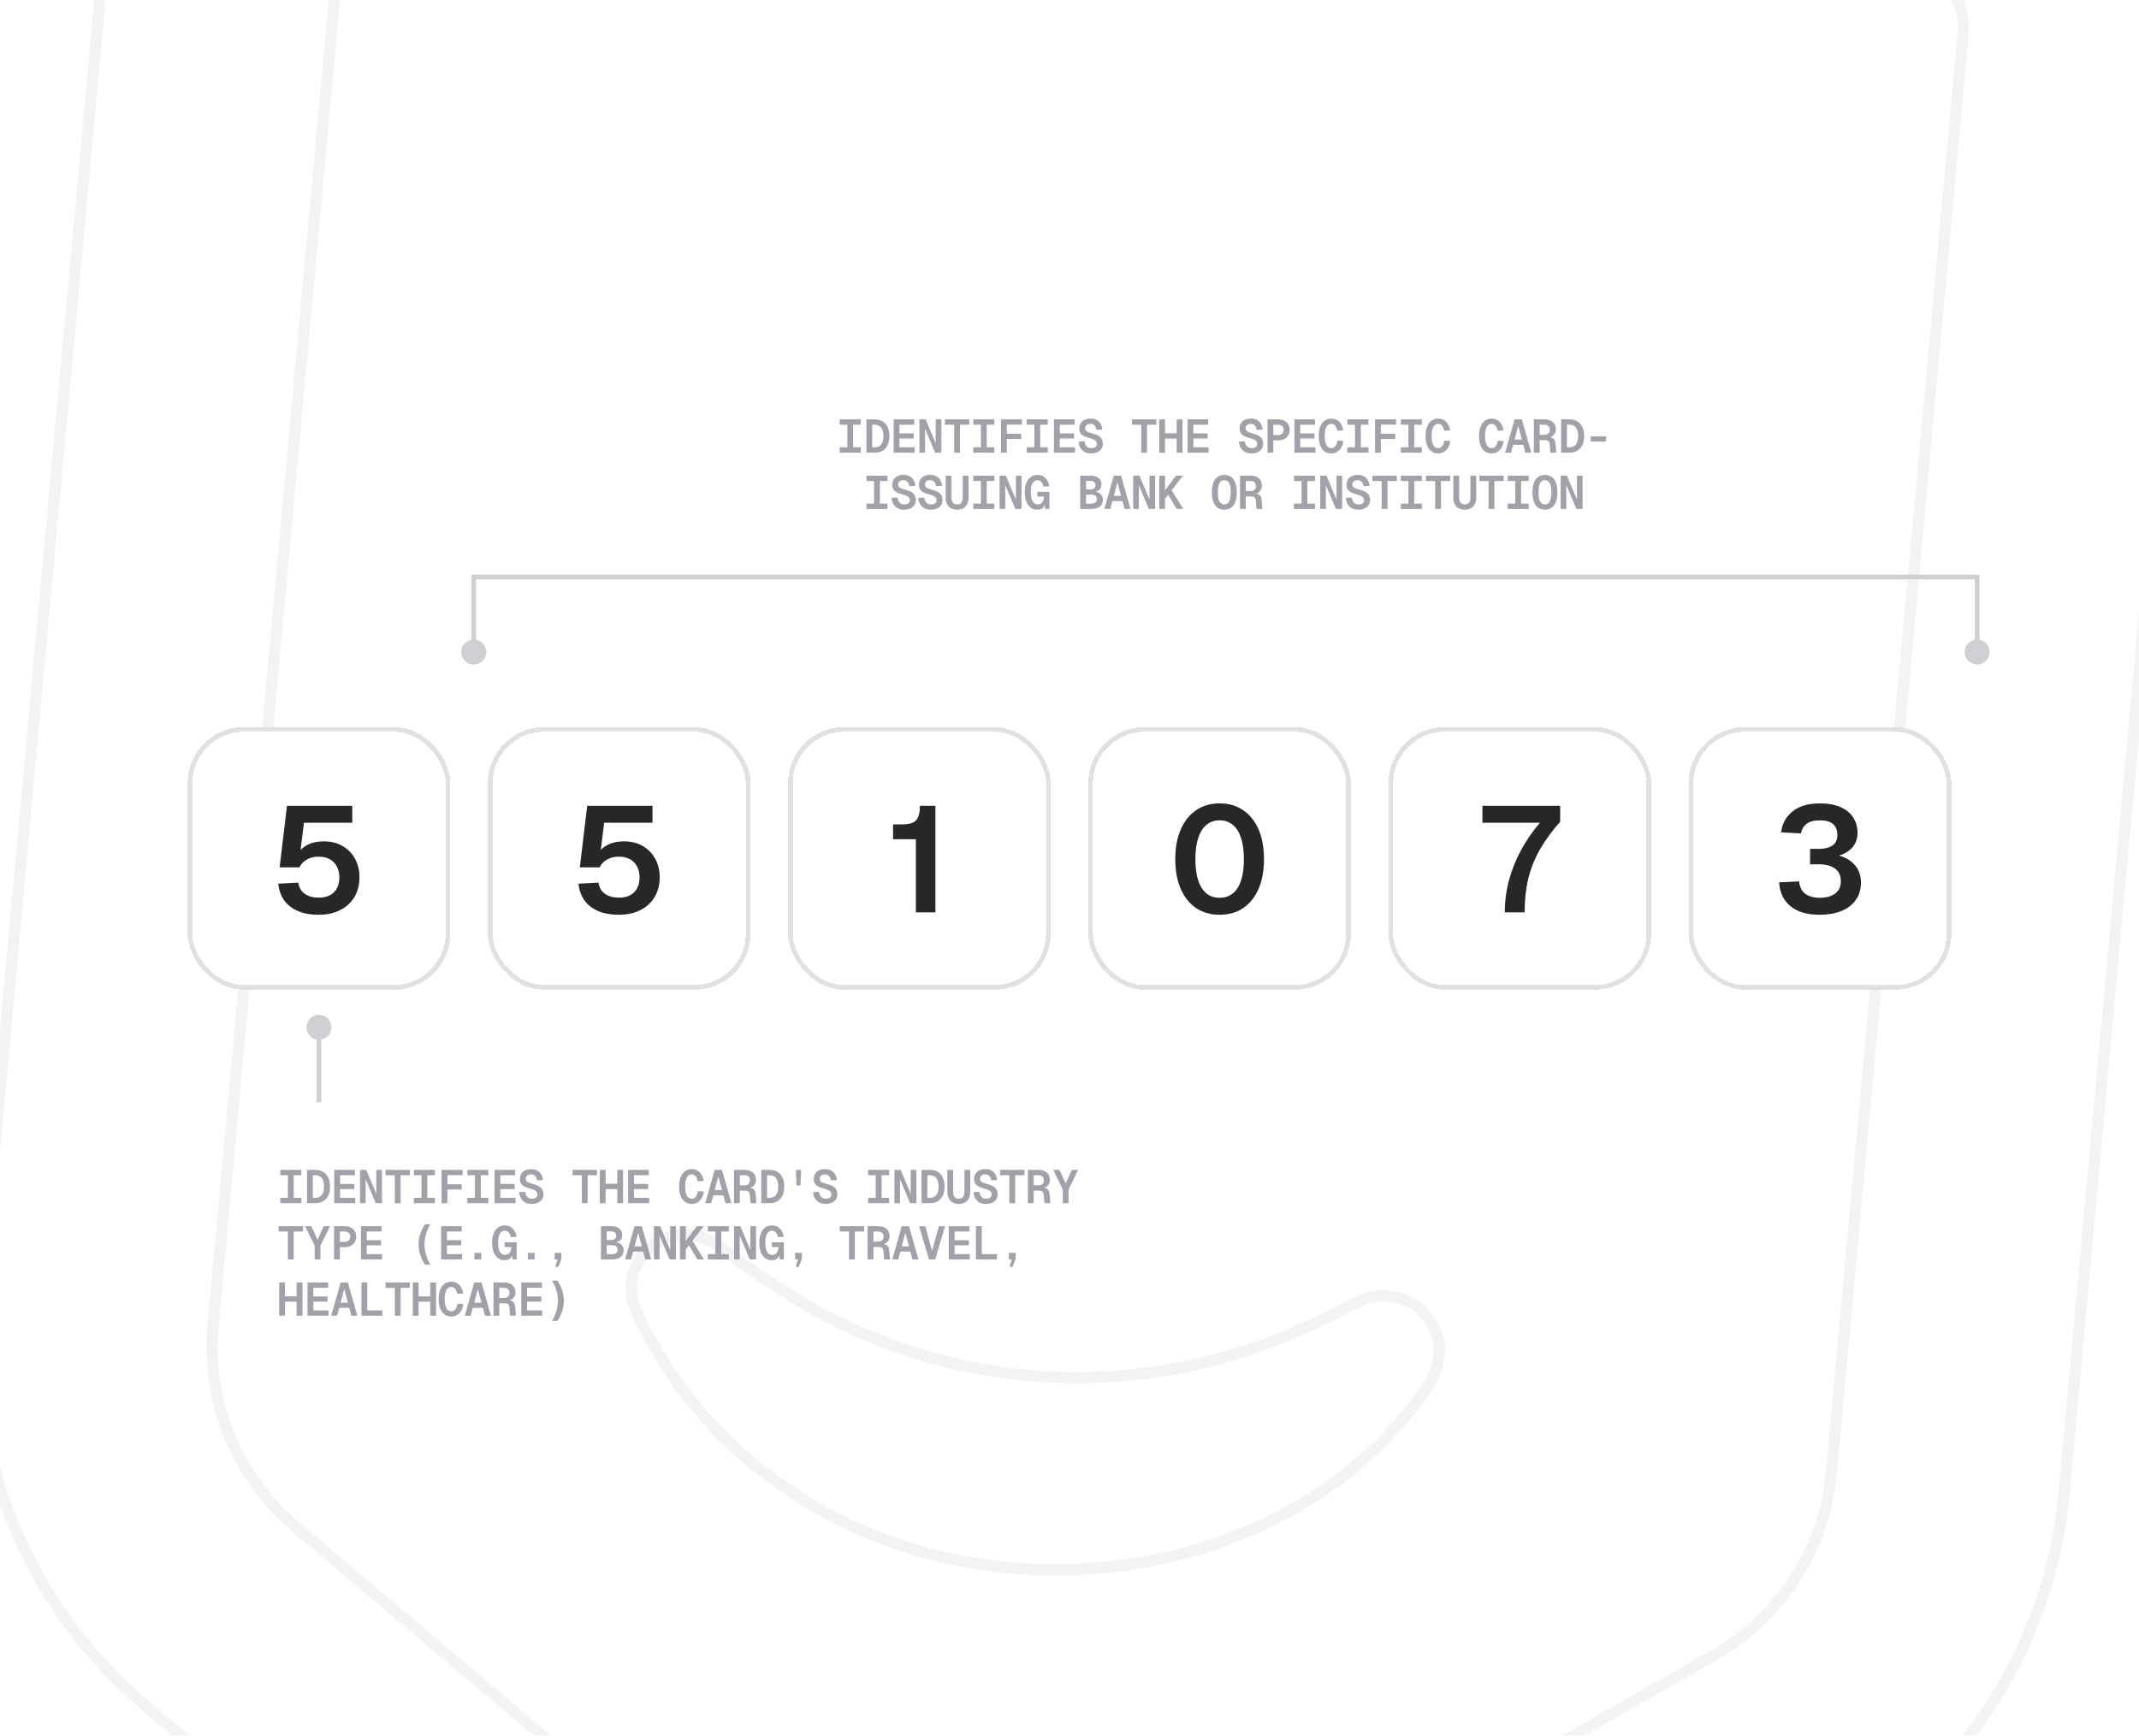 <svg width="912" height="740" viewBox="0 0 912 740" fill="none" xmlns="http://www.w3.org/2000/svg">
<g clip-path="url(#clip0_15361_7423)">
<rect width="912" height="740" fill="white"/>
<g opacity="0.4">
<mask id="path-1-outside-1_15361_7423" maskUnits="userSpaceOnUse" x="-44.528" y="-259.343" width="1002.08" height="1259.92" fill="black">
<rect fill="white" x="-44.528" y="-259.343" width="1002.08" height="1259.92"/>
<path d="M130.718 -165.407C377.267 -255.846 648.17 -231.052 874.206 -97.36C916.253 -72.382 940.582 -24.878 936.147 23.578L880.018 636.852C874.093 701.584 836.91 759.494 780.369 791.861L547.249 925.222C502.449 950.929 451.705 961.189 402.501 956.685C353.109 952.165 305.258 932.882 265.851 899.656L61.509 726.822C11.971 684.746 -14.269 621.032 -8.344 556.3L47.854 -57.722C52.306 -106.365 84.852 -148.664 130.718 -165.407ZM501.093 -116.415C388.84 -126.689 274.122 -112.098 165.003 -72.092C155.05 -68.475 147.987 -59.31 147.011 -48.647L90.813 565.375C87.851 597.741 100.962 629.692 125.816 650.832L330.157 823.665C377.078 863.426 444.43 869.591 497.789 839.007L730.909 705.647C759.171 689.556 777.864 660.517 780.844 627.963L837.144 12.819C837.49 2.852 832.138 -6.694 823.552 -11.819C723.507 -70.969 613.345 -106.142 501.093 -116.415ZM580.135 554.517C584.865 552.309 590.189 551.852 595.359 553.08C600.342 554.291 605.001 556.981 608.213 561.048C611.425 565.116 613.429 570.015 613.715 575.135C613.593 580.595 612.178 585.748 609.317 590.202C551.366 677.15 418.398 693.279 334.937 634.326C306.85 615.531 284.737 589.171 270.961 558.291C269.704 555.535 269.23 552.473 269.13 549.446C269.217 546.435 269.678 543.458 270.887 540.55C272.08 537.83 273.834 535.161 275.91 533.087C278.173 531.031 280.589 529.365 283.515 528.312C296.292 522.69 305.966 530.367 315.452 538.026L323.613 543.678C326.265 545.619 329.156 547.016 331.808 548.956C363.823 570.186 400.742 583.186 439.112 586.51C477.482 589.833 515.977 583.546 551.331 568.294C554.291 566.867 556.826 565.967 559.786 564.54C562.747 563.113 565.316 561.839 568.464 560.429C571.611 559.019 576.171 556.606 580.135 554.517Z"/>
</mask>
<path d="M130.718 -165.407L131.542 -163.15L131.546 -163.151L130.718 -165.407ZM874.206 -97.36L875.433 -99.425L875.429 -99.428L874.206 -97.36ZM880.018 636.852L882.41 637.071L882.41 637.071L880.018 636.852ZM780.369 791.861L781.562 793.947L781.563 793.946L780.369 791.861ZM547.249 925.222L546.056 923.136L546.053 923.138L547.249 925.222ZM402.501 956.685L402.282 959.078L402.282 959.078L402.501 956.685ZM265.851 899.656L264.3 901.491L264.302 901.493L265.851 899.656ZM61.509 726.822L59.954 728.654L59.958 728.657L61.509 726.822ZM501.093 -116.415L501.312 -118.808L501.312 -118.808L501.093 -116.415ZM165.003 -72.092L165.823 -69.833L165.83 -69.836L165.003 -72.092ZM125.816 650.832L124.259 652.662L124.265 652.667L125.816 650.832ZM330.157 823.665L331.711 821.832L331.709 821.83L330.157 823.665ZM497.789 839.007L496.596 836.922L496.594 836.923L497.789 839.007ZM730.909 705.647L729.72 703.559L729.716 703.561L730.909 705.647ZM837.144 12.819L839.537 13.038L839.543 12.97L839.545 12.902L837.144 12.819ZM823.552 -11.819L824.783 -13.882L824.775 -13.887L823.552 -11.819ZM580.135 554.517L579.119 552.34L579.066 552.364L579.015 552.391L580.135 554.517ZM595.359 553.08L595.926 550.745L595.914 550.742L595.359 553.08ZM608.213 561.048L610.099 559.559L610.099 559.559L608.213 561.048ZM613.715 575.135L616.117 575.189L616.119 575.095L616.114 575.001L613.715 575.135ZM609.317 590.202L611.317 591.535L611.328 591.518L611.339 591.5L609.317 590.202ZM334.937 634.326L336.323 632.364L336.299 632.346L336.273 632.329L334.937 634.326ZM270.961 558.291L273.156 557.312L273.152 557.303L273.147 557.294L270.961 558.291ZM269.13 549.446L266.728 549.376L266.726 549.451L266.728 549.525L269.13 549.446ZM270.887 540.55L268.687 539.586L268.678 539.607L268.669 539.628L270.887 540.55ZM275.91 533.087L274.294 531.309L274.252 531.347L274.212 531.387L275.91 533.087ZM283.515 528.312L284.329 530.573L284.407 530.545L284.483 530.512L283.515 528.312ZM315.452 538.026L313.943 539.896L314.012 539.951L314.084 540.002L315.452 538.026ZM323.613 543.678L325.032 541.739L325.006 541.721L324.981 541.703L323.613 543.678ZM331.808 548.956L330.39 550.895L330.434 550.928L330.481 550.959L331.808 548.956ZM439.112 586.51L438.904 588.903L438.904 588.903L439.112 586.51ZM551.331 568.294L552.283 570.5L552.329 570.48L552.374 570.458L551.331 568.294ZM559.786 564.54L560.829 566.704L560.829 566.704L559.786 564.54ZM568.464 560.429L569.446 562.622L569.446 562.622L568.464 560.429ZM130.718 -165.407L131.546 -163.151C377.417 -253.342 647.568 -228.616 872.982 -95.292L874.206 -97.36L875.429 -99.428C648.773 -233.487 377.116 -258.35 129.891 -167.662L130.718 -165.407ZM874.206 -97.36L872.978 -95.294C914.235 -70.786 938.104 -24.168 933.754 23.359L936.147 23.578L938.54 23.797C943.059 -25.587 918.272 -73.978 875.433 -99.425L874.206 -97.36ZM936.147 23.578L933.754 23.359L877.625 636.633L880.018 636.852L882.41 637.071L938.54 23.797L936.147 23.578ZM880.018 636.852L877.625 636.633C871.772 700.584 835.036 757.798 779.176 789.776L780.369 791.861L781.563 793.946C838.783 761.19 876.414 702.584 882.41 637.071L880.018 636.852ZM780.369 791.861L779.176 789.776L546.056 923.136L547.249 925.222L548.442 927.307L781.562 793.947L780.369 791.861ZM547.249 925.222L546.053 923.138C501.695 948.591 451.447 958.752 402.72 954.292L402.501 956.685L402.282 959.078C451.962 963.625 503.203 953.266 548.445 927.306L547.249 925.222ZM402.501 956.685L402.72 954.292C353.806 949.816 306.421 930.72 267.4 897.819L265.851 899.656L264.302 901.493C304.094 935.044 352.413 954.514 402.282 959.078L402.501 956.685ZM265.851 899.656L267.403 897.822L63.061 724.988L61.509 726.822L59.958 728.657L264.3 901.491L265.851 899.656ZM61.509 726.822L63.065 724.991C14.118 683.417 -11.804 620.466 -5.951 556.519L-8.344 556.3L-10.737 556.081C-16.733 621.598 9.824 686.075 59.954 728.654L61.509 726.822ZM-8.344 556.3L-5.951 556.519L50.246 -57.503L47.854 -57.722L45.461 -57.941L-10.737 556.081L-8.344 556.3ZM47.854 -57.722L50.246 -57.503C54.614 -105.221 86.55 -146.726 131.542 -163.15L130.718 -165.407L129.894 -167.664C83.154 -150.602 49.998 -107.509 45.461 -57.941L47.854 -57.722ZM501.093 -116.415L501.312 -118.808C388.705 -129.114 273.63 -114.477 164.175 -74.348L165.003 -72.092L165.83 -69.836C274.615 -109.72 388.975 -124.264 500.874 -114.023L501.093 -116.415ZM165.003 -72.092L164.182 -74.35C153.349 -70.413 145.678 -60.45 144.618 -48.866L147.011 -48.647L149.403 -48.428C150.295 -58.171 156.751 -66.537 165.823 -69.833L165.003 -72.092ZM147.011 -48.647L144.618 -48.866L88.42 565.156L90.813 565.375L93.206 565.594L149.403 -48.428L147.011 -48.647ZM90.813 565.375L88.42 565.156C85.386 598.306 98.814 631.019 124.259 652.662L125.816 650.832L127.373 649.002C103.11 628.364 90.315 597.176 93.206 565.594L90.813 565.375ZM125.816 650.832L124.265 652.667L328.606 825.499L330.157 823.665L331.709 821.83L127.368 648.997L125.816 650.832ZM330.157 823.665L328.604 825.498C376.296 865.914 444.747 872.178 498.984 841.092L497.789 839.007L496.594 836.923C444.113 867.003 377.859 860.939 331.711 821.832L330.157 823.665ZM497.789 839.007L498.982 841.093L732.102 707.732L730.909 705.647L729.716 703.561L496.596 836.922L497.789 839.007ZM730.909 705.647L732.098 707.735C761.045 691.254 780.186 661.515 783.236 628.182L780.844 627.963L778.451 627.744C775.543 659.518 757.297 687.858 729.72 703.559L730.909 705.647ZM780.844 627.963L783.236 628.182L839.537 13.038L837.144 12.819L834.751 12.6L778.451 627.744L780.844 627.963ZM837.144 12.819L839.545 12.902C839.923 2.034 834.099 -8.322 824.783 -13.882L823.552 -11.819L822.32 -9.755C830.177 -5.066 835.058 3.67 834.743 12.735L837.144 12.819ZM823.552 -11.819L824.775 -13.887C724.424 -73.218 613.918 -108.502 501.312 -118.808L501.093 -116.415L500.874 -114.023C612.772 -103.781 722.591 -68.719 822.329 -9.75L823.552 -11.819ZM580.135 554.517L581.152 556.694C585.36 554.729 590.127 554.307 594.803 555.418L595.359 553.08L595.914 550.742C590.25 549.397 584.369 549.888 579.119 552.34L580.135 554.517ZM595.359 553.08L594.791 555.415C599.333 556.518 603.496 558.952 606.328 562.538L608.213 561.048L610.099 559.559C606.506 555.01 601.35 552.063 595.926 550.745L595.359 553.08ZM608.213 561.048L606.328 562.538C609.264 566.255 611.06 570.69 611.316 575.269L613.715 575.135L616.114 575.001C615.798 569.34 613.587 563.976 610.099 559.559L608.213 561.048ZM613.715 575.135L611.313 575.081C611.199 580.156 609.888 584.867 607.296 588.904L609.317 590.202L611.339 591.5C614.468 586.628 615.986 581.033 616.117 575.189L613.715 575.135ZM609.317 590.202L607.318 588.87C578.786 631.678 531.717 657.149 481.342 664.6C430.959 672.052 377.49 661.442 336.323 632.364L334.937 634.326L333.551 636.289C375.845 666.163 430.591 676.965 482.045 669.354C533.507 661.742 581.898 635.674 611.317 591.535L609.317 590.202ZM334.937 634.326L336.273 632.329C308.566 613.788 286.748 587.782 273.156 557.312L270.961 558.291L268.767 559.27C282.725 590.559 305.134 617.274 333.601 636.323L334.937 634.326ZM270.961 558.291L273.147 557.294C272.07 554.932 271.626 552.217 271.531 549.366L269.13 549.446L266.728 549.525C266.835 552.729 267.339 556.138 268.775 559.288L270.961 558.291ZM269.13 549.446L271.532 549.515C271.613 546.704 272.04 544.035 273.106 541.473L270.887 540.55L268.669 539.628C267.316 542.881 266.821 546.166 266.728 549.376L269.13 549.446ZM270.887 540.55L273.088 541.515C274.174 539.038 275.766 536.627 277.608 534.787L275.91 533.087L274.212 531.387C271.901 533.695 269.986 536.622 268.687 539.586L270.887 540.55ZM275.91 533.087L277.526 534.866C279.633 532.951 281.784 531.489 284.329 530.573L283.515 528.312L282.702 526.052C279.395 527.241 276.713 529.111 274.294 531.309L275.91 533.087ZM283.515 528.312L284.483 530.512C290.188 528.002 295.11 528.449 299.791 530.406C304.62 532.424 309.145 536.022 313.943 539.896L315.452 538.026L316.962 536.157C312.274 532.371 307.218 528.301 301.644 525.972C295.923 523.581 289.62 523.001 282.548 526.113L283.515 528.312ZM315.452 538.026L314.084 540.002L322.245 545.654L323.613 543.678L324.981 541.703L316.82 536.051L315.452 538.026ZM323.613 543.678L322.194 545.618C323.621 546.662 325.1 547.55 326.471 548.376C327.872 549.219 329.165 549.999 330.39 550.895L331.808 548.956L333.227 547.017C331.8 545.973 330.321 545.084 328.95 544.259C327.55 543.416 326.256 542.636 325.032 541.739L323.613 543.678ZM331.808 548.956L330.481 550.959C362.827 572.408 400.13 585.545 438.904 588.903L439.112 586.51L439.319 584.116C401.353 580.828 364.82 567.963 333.136 546.954L331.808 548.956ZM439.112 586.51L438.904 588.903C477.673 592.261 516.566 585.909 552.283 570.5L551.331 568.294L550.379 566.087C515.388 581.183 477.291 587.404 439.319 584.116L439.112 586.51ZM551.331 568.294L552.374 570.458C553.794 569.774 555.117 569.213 556.495 568.629C557.864 568.05 559.289 567.447 560.829 566.704L559.786 564.54L558.743 562.375C557.323 563.06 556 563.62 554.622 564.204C553.253 564.784 551.828 565.387 550.287 566.129L551.331 568.294ZM559.786 564.54L560.829 566.704C563.816 565.265 566.339 564.014 569.446 562.622L568.464 560.429L567.481 558.236C564.294 559.664 561.677 560.961 558.743 562.375L559.786 564.54ZM568.464 560.429L569.446 562.622C572.681 561.173 577.324 558.715 581.255 556.642L580.135 554.517L579.015 552.391C575.018 554.498 570.541 556.866 567.481 558.236L568.464 560.429Z" fill="#E1E1E2" mask="url(#path-1-outside-1_15361_7423)"/>
</g>
<g filter="url(#filter0_d_15361_7423)">
<rect x="80" y="302" width="112" height="112" rx="24" fill="white" shape-rendering="crispEdges"/>
<rect x="81" y="303" width="110" height="110" rx="23" stroke="#E1E1E2" stroke-width="2" shape-rendering="crispEdges"/>
<path d="M135.864 382.024C132.323 382.024 129.315 381.469 126.84 380.36C124.365 379.251 122.445 377.715 121.08 375.752C119.715 373.747 118.904 371.421 118.648 368.776L127.16 368.328C127.501 370.461 128.44 372.061 129.976 373.128C131.512 374.195 133.475 374.728 135.864 374.728C138.637 374.728 140.792 373.981 142.328 372.488C143.907 370.952 144.696 368.797 144.696 366.024C144.696 364.275 144.333 362.739 143.608 361.416C142.925 360.093 141.923 359.069 140.6 358.344C139.277 357.619 137.677 357.256 135.8 357.256C133.88 357.256 132.195 357.683 130.744 358.536C129.336 359.347 128.312 360.435 127.672 361.8H119.224L122.36 335.56H150.2V342.792H129.592L127.8 357.256L126.712 356.296C127.395 355.101 128.291 354.099 129.4 353.288C130.509 352.435 131.789 351.795 133.24 351.368C134.733 350.941 136.333 350.728 138.04 350.728C141.112 350.728 143.779 351.389 146.04 352.712C148.344 354.035 150.115 355.848 151.352 358.152C152.632 360.456 153.272 363.08 153.272 366.024C153.272 369.224 152.547 372.04 151.096 374.472C149.688 376.861 147.661 378.717 145.016 380.04C142.413 381.363 139.363 382.024 135.864 382.024Z" fill="#27272A"/>
</g>
<g filter="url(#filter1_d_15361_7423)">
<rect x="208" y="302" width="112" height="112" rx="24" fill="white" shape-rendering="crispEdges"/>
<rect x="209" y="303" width="110" height="110" rx="23" stroke="#E1E1E2" stroke-width="2" shape-rendering="crispEdges"/>
<path d="M263.864 382.024C260.323 382.024 257.315 381.469 254.84 380.36C252.365 379.251 250.445 377.715 249.08 375.752C247.715 373.747 246.904 371.421 246.648 368.776L255.16 368.328C255.501 370.461 256.44 372.061 257.976 373.128C259.512 374.195 261.475 374.728 263.864 374.728C266.637 374.728 268.792 373.981 270.328 372.488C271.907 370.952 272.696 368.797 272.696 366.024C272.696 364.275 272.333 362.739 271.608 361.416C270.925 360.093 269.923 359.069 268.6 358.344C267.277 357.619 265.677 357.256 263.8 357.256C261.88 357.256 260.195 357.683 258.744 358.536C257.336 359.347 256.312 360.435 255.672 361.8H247.224L250.36 335.56H278.2V342.792H257.592L255.8 357.256L254.712 356.296C255.395 355.101 256.291 354.099 257.4 353.288C258.509 352.435 259.789 351.795 261.24 351.368C262.733 350.941 264.333 350.728 266.04 350.728C269.112 350.728 271.779 351.389 274.04 352.712C276.344 354.035 278.115 355.848 279.352 358.152C280.632 360.456 281.272 363.08 281.272 366.024C281.272 369.224 280.547 372.04 279.096 374.472C277.688 376.861 275.661 378.717 273.016 380.04C270.413 381.363 267.363 382.024 263.864 382.024Z" fill="#27272A"/>
</g>
<g filter="url(#filter2_d_15361_7423)">
<rect x="336" y="302" width="112" height="112" rx="24" fill="white" shape-rendering="crispEdges"/>
<rect x="337" y="303" width="110" height="110" rx="23" stroke="#E1E1E2" stroke-width="2" shape-rendering="crispEdges"/>
<path d="M390.504 381V349.832H380.776V343.496H384.68C386.514 343.496 387.986 343.261 389.096 342.792C390.205 342.323 390.994 341.512 391.464 340.36C391.976 339.165 392.232 337.565 392.232 335.56H398.824V381H390.504Z" fill="#27272A"/>
</g>
<g filter="url(#filter3_d_15361_7423)">
<rect x="464" y="302" width="112" height="112" rx="24" fill="white" shape-rendering="crispEdges"/>
<rect x="465" y="303" width="110" height="110" rx="23" stroke="#E1E1E2" stroke-width="2" shape-rendering="crispEdges"/>
<path d="M519.983 382.024C516.143 382.024 512.794 381.064 509.935 379.144C507.119 377.224 504.943 374.493 503.407 370.952C501.871 367.411 501.103 363.208 501.103 358.344C501.103 353.48 501.871 349.277 503.407 345.736C504.943 342.152 507.119 339.4 509.935 337.48C512.794 335.517 516.143 334.536 519.983 334.536C523.909 334.536 527.279 335.517 530.095 337.48C532.911 339.4 535.087 342.131 536.623 345.672C538.159 349.213 538.927 353.437 538.927 358.344C538.927 363.208 538.159 367.411 536.623 370.952C535.087 374.493 532.911 377.224 530.095 379.144C527.279 381.064 523.909 382.024 519.983 382.024ZM519.983 374.792C523.311 374.792 525.871 373.405 527.663 370.632C529.455 367.816 530.351 363.72 530.351 358.344C530.351 354.76 529.946 351.731 529.135 349.256C528.325 346.781 527.151 344.925 525.615 343.688C524.122 342.408 522.245 341.768 519.983 341.768C517.807 341.768 515.951 342.408 514.415 343.688C512.879 344.925 511.706 346.781 510.895 349.256C510.085 351.731 509.679 354.76 509.679 358.344C509.679 363.72 510.575 367.816 512.367 370.632C514.159 373.405 516.698 374.792 519.983 374.792Z" fill="#27272A"/>
</g>
<g filter="url(#filter4_d_15361_7423)">
<rect x="592" y="302" width="112" height="112" rx="24" fill="white" shape-rendering="crispEdges"/>
<rect x="593" y="303" width="110" height="110" rx="23" stroke="#E1E1E2" stroke-width="2" shape-rendering="crispEdges"/>
<path d="M641.597 381C641.597 376.307 642.195 371.72 643.389 367.24C644.627 362.76 646.355 358.472 648.573 354.376C650.835 350.237 653.501 346.376 656.573 342.792H632.061V335.56H665.213V342.344C661.8 346.184 658.963 350.067 656.701 353.992C654.44 357.875 652.755 362.035 651.645 366.472C650.579 370.867 650.045 375.709 650.045 381H641.597Z" fill="#27272A"/>
</g>
<g filter="url(#filter5_d_15361_7423)">
<rect x="720" y="302" width="112" height="112" rx="24" fill="white" shape-rendering="crispEdges"/>
<rect x="721" y="303" width="110" height="110" rx="23" stroke="#E1E1E2" stroke-width="2" shape-rendering="crispEdges"/>
<path d="M775.849 382.024C770.43 382.024 766.249 380.787 763.305 378.312C760.361 375.795 758.782 372.424 758.569 368.2L767.081 367.816C767.337 370.248 768.233 372.019 769.769 373.128C771.348 374.237 773.374 374.792 775.849 374.792C777.513 374.792 779.028 374.557 780.393 374.088C781.758 373.576 782.846 372.808 783.657 371.784C784.468 370.76 784.873 369.437 784.873 367.816C784.873 365.341 784.041 363.507 782.377 362.312C780.713 361.117 778.494 360.52 775.721 360.52H771.753V353.928H775.721C777.897 353.928 779.71 353.48 781.161 352.584C782.654 351.645 783.401 350.088 783.401 347.912C783.401 345.949 782.782 344.435 781.545 343.368C780.35 342.301 778.473 341.768 775.913 341.768C773.396 341.768 771.497 342.28 770.217 343.304C768.937 344.328 768.169 345.672 767.913 347.336L759.401 346.888C759.87 343.133 761.513 340.147 764.329 337.928C767.188 335.667 771.049 334.536 775.913 334.536C779.326 334.536 782.228 335.048 784.617 336.072C787.006 337.096 788.82 338.547 790.057 340.424C791.337 342.301 791.977 344.541 791.977 347.144C791.977 349.875 791.081 352.115 789.289 353.864C787.497 355.613 784.937 356.787 781.609 357.384V356.296C785.321 356.808 788.222 358.131 790.313 360.264C792.404 362.355 793.449 365.021 793.449 368.264C793.449 371.165 792.724 373.64 791.273 375.688C789.822 377.736 787.774 379.315 785.129 380.424C782.484 381.491 779.39 382.024 775.849 382.024Z" fill="#27272A"/>
</g>
<path d="M136 432.667C133.055 432.667 130.667 435.054 130.667 438C130.667 440.946 133.055 443.333 136 443.333C138.946 443.333 141.333 440.946 141.333 438C141.333 435.054 138.946 432.667 136 432.667ZM136 438L135 438L135 470L136 470L137 470L137 438L136 438Z" fill="#D0D0D4"/>
<path d="M119.52 513V510.72H122.76V501.08H119.52V498.8H128.48V501.08H125.24V510.72H128.48V513H119.52ZM130.912 513V498.8H134.452C135.746 498.8 136.859 499.08 137.792 499.64C138.739 500.187 139.459 500.993 139.952 502.06C140.459 503.113 140.712 504.4 140.712 505.92C140.712 507.44 140.459 508.727 139.952 509.78C139.459 510.833 138.739 511.633 137.792 512.18C136.859 512.727 135.746 513 134.452 513H130.912ZM133.372 510.72H134.452C135.639 510.72 136.552 510.32 137.192 509.52C137.832 508.72 138.152 507.52 138.152 505.92C138.152 504.307 137.832 503.1 137.192 502.3C136.552 501.487 135.639 501.08 134.452 501.08H133.372V510.72ZM142.504 513V498.8H151.304V501.08H144.984V504.78H151.064V506.98H144.984V510.72H151.464V513H142.504ZM153.497 513V498.8H156.157L160.457 509V498.8H162.857V513H160.197L155.897 502.8V513H153.497ZM168.329 513V501.08H164.369V498.8H174.769V501.08H170.809V513H168.329ZM176.481 513V510.72H179.721V501.08H176.481V498.8H185.441V501.08H182.201V510.72H185.441V513H176.481ZM188.273 513V498.8H197.233V501.04H189.233L190.753 499.6V506.12L189.233 504.94H196.873V507.16H189.233L190.753 506V513H188.273ZM199.265 513V510.72H202.505V501.08H199.265V498.8H208.225V501.08H204.985V510.72H208.225V513H199.265ZM210.857 513V498.8H219.657V501.08H213.337V504.78H219.417V506.98H213.337V510.72H219.817V513H210.857ZM226.67 513.32C225.63 513.32 224.723 513.113 223.95 512.7C223.19 512.287 222.59 511.707 222.15 510.96C221.71 510.2 221.45 509.307 221.37 508.28L223.89 508.14C223.983 508.793 224.15 509.34 224.39 509.78C224.643 510.207 224.97 510.533 225.37 510.76C225.783 510.973 226.256 511.08 226.79 511.08C227.296 511.08 227.723 511.013 228.07 510.88C228.43 510.747 228.703 510.547 228.89 510.28C229.076 510.013 229.17 509.693 229.17 509.32C229.17 508.92 229.076 508.573 228.89 508.28C228.703 507.987 228.37 507.713 227.89 507.46C227.41 507.207 226.723 506.96 225.83 506.72C224.87 506.467 224.083 506.173 223.47 505.84C222.856 505.507 222.403 505.093 222.11 504.6C221.816 504.093 221.67 503.46 221.67 502.7C221.67 501.847 221.856 501.107 222.23 500.48C222.616 499.84 223.17 499.347 223.89 499C224.623 498.653 225.496 498.48 226.51 498.48C227.51 498.48 228.363 498.673 229.07 499.06C229.776 499.433 230.33 499.973 230.73 500.68C231.143 501.373 231.396 502.2 231.49 503.16L228.95 503.28C228.883 502.76 228.743 502.313 228.53 501.94C228.33 501.553 228.05 501.253 227.69 501.04C227.343 500.827 226.916 500.72 226.41 500.72C225.73 500.72 225.19 500.893 224.79 501.24C224.39 501.573 224.19 502.013 224.19 502.56C224.19 502.947 224.276 503.267 224.45 503.52C224.636 503.773 224.95 504 225.39 504.2C225.83 504.4 226.45 504.6 227.25 504.8C228.356 505.093 229.23 505.44 229.87 505.84C230.523 506.24 230.99 506.72 231.27 507.28C231.55 507.84 231.69 508.5 231.69 509.26C231.69 510.073 231.483 510.787 231.07 511.4C230.656 512.013 230.076 512.487 229.33 512.82C228.583 513.153 227.696 513.32 226.67 513.32ZM248.074 513V501.08H244.114V498.8H254.514V501.08H250.554V513H248.074ZM255.746 513V498.8H258.226V505.58L257.226 504.72H264.186L263.186 505.58V498.8H265.666V513H263.186V506.14L264.186 507H257.226L258.226 506.14V513H255.746ZM267.818 513V498.8H276.618V501.08H270.298V504.78H276.378V506.98H270.298V510.72H276.778V513H267.818ZM294.963 513.32C293.803 513.32 292.823 513.02 292.023 512.42C291.223 511.82 290.609 510.967 290.183 509.86C289.769 508.753 289.563 507.44 289.563 505.92C289.563 504.387 289.769 503.067 290.183 501.96C290.609 500.853 291.223 500 292.023 499.4C292.823 498.787 293.803 498.48 294.963 498.48C296.296 498.48 297.409 498.92 298.303 499.8C299.196 500.68 299.769 501.927 300.023 503.54L297.483 503.66C297.309 502.7 296.996 501.973 296.543 501.48C296.103 500.973 295.576 500.72 294.963 500.72C294.336 500.72 293.809 500.927 293.383 501.34C292.969 501.74 292.656 502.327 292.443 503.1C292.229 503.873 292.123 504.813 292.123 505.92C292.123 507.013 292.229 507.947 292.443 508.72C292.656 509.493 292.969 510.08 293.383 510.48C293.809 510.88 294.336 511.08 294.963 511.08C295.603 511.08 296.156 510.813 296.623 510.28C297.089 509.733 297.403 508.94 297.563 507.9L300.103 508C299.863 509.68 299.289 510.987 298.383 511.92C297.489 512.853 296.349 513.32 294.963 513.32ZM300.695 513L304.735 498.8H307.815L311.855 513H309.315L306.275 501.6L303.235 513H300.695ZM303.175 509.64L303.855 507.42H308.695L309.375 509.64H303.175ZM312.947 513V498.8H317.447C318.967 498.8 320.161 499.18 321.027 499.94C321.894 500.7 322.327 501.74 322.327 503.06C322.327 503.74 322.174 504.34 321.867 504.86C321.574 505.38 321.181 505.793 320.687 506.1C320.194 506.393 319.654 506.56 319.067 506.6L318.987 506.34C320.014 506.38 320.781 506.607 321.287 507.02C321.794 507.42 322.087 508.08 322.167 509L322.507 513H320.027L319.727 509.58C319.687 509.073 319.587 508.68 319.427 508.4C319.281 508.12 319.047 507.927 318.727 507.82C318.421 507.713 317.994 507.66 317.447 507.66H315.427V513H312.947ZM315.427 505.38H317.387C318.161 505.38 318.747 505.193 319.147 504.82C319.561 504.447 319.767 503.913 319.767 503.22C319.767 502.527 319.561 502 319.147 501.64C318.747 501.267 318.161 501.08 317.387 501.08H315.427V505.38ZM324.579 513V498.8H328.119C329.413 498.8 330.526 499.08 331.459 499.64C332.406 500.187 333.126 500.993 333.619 502.06C334.126 503.113 334.379 504.4 334.379 505.92C334.379 507.44 334.126 508.727 333.619 509.78C333.126 510.833 332.406 511.633 331.459 512.18C330.526 512.727 329.413 513 328.119 513H324.579ZM327.039 510.72H328.119C329.306 510.72 330.219 510.32 330.859 509.52C331.499 508.72 331.819 507.52 331.819 505.92C331.819 504.307 331.499 503.1 330.859 502.3C330.219 501.487 329.306 501.08 328.119 501.08H327.039V510.72ZM339.632 505.42L339.372 500.44V498.8H341.532V500.44L341.272 505.42H339.632ZM351.984 513.32C350.944 513.32 350.037 513.113 349.264 512.7C348.504 512.287 347.904 511.707 347.464 510.96C347.024 510.2 346.764 509.307 346.684 508.28L349.204 508.14C349.297 508.793 349.464 509.34 349.704 509.78C349.957 510.207 350.284 510.533 350.684 510.76C351.097 510.973 351.57 511.08 352.104 511.08C352.61 511.08 353.037 511.013 353.384 510.88C353.744 510.747 354.017 510.547 354.204 510.28C354.39 510.013 354.484 509.693 354.484 509.32C354.484 508.92 354.39 508.573 354.204 508.28C354.017 507.987 353.684 507.713 353.204 507.46C352.724 507.207 352.037 506.96 351.144 506.72C350.184 506.467 349.397 506.173 348.784 505.84C348.17 505.507 347.717 505.093 347.424 504.6C347.13 504.093 346.984 503.46 346.984 502.7C346.984 501.847 347.17 501.107 347.544 500.48C347.93 499.84 348.484 499.347 349.204 499C349.937 498.653 350.81 498.48 351.824 498.48C352.824 498.48 353.677 498.673 354.384 499.06C355.09 499.433 355.644 499.973 356.044 500.68C356.457 501.373 356.71 502.2 356.804 503.16L354.264 503.28C354.197 502.76 354.057 502.313 353.844 501.94C353.644 501.553 353.364 501.253 353.004 501.04C352.657 500.827 352.23 500.72 351.724 500.72C351.044 500.72 350.504 500.893 350.104 501.24C349.704 501.573 349.504 502.013 349.504 502.56C349.504 502.947 349.59 503.267 349.764 503.52C349.95 503.773 350.264 504 350.704 504.2C351.144 504.4 351.764 504.6 352.564 504.8C353.67 505.093 354.544 505.44 355.184 505.84C355.837 506.24 356.304 506.72 356.584 507.28C356.864 507.84 357.004 508.5 357.004 509.26C357.004 510.073 356.797 510.787 356.384 511.4C355.97 512.013 355.39 512.487 354.644 512.82C353.897 513.153 353.01 513.32 351.984 513.32ZM370.148 513V510.72H373.388V501.08H370.148V498.8H379.108V501.08H375.868V510.72H379.108V513H370.148ZM381.34 513V498.8H384L388.3 509V498.8H390.7V513H388.04L383.74 502.8V513H381.34ZM392.932 513V498.8H396.472C397.766 498.8 398.879 499.08 399.812 499.64C400.759 500.187 401.479 500.993 401.972 502.06C402.479 503.113 402.732 504.4 402.732 505.92C402.732 507.44 402.479 508.727 401.972 509.78C401.479 510.833 400.759 511.633 399.812 512.18C398.879 512.727 397.766 513 396.472 513H392.932ZM395.392 510.72H396.472C397.659 510.72 398.572 510.32 399.212 509.52C399.852 508.72 400.172 507.52 400.172 505.92C400.172 504.307 399.852 503.1 399.212 502.3C398.572 501.487 397.659 501.08 396.472 501.08H395.392V510.72ZM408.805 513.32C407.271 513.32 406.071 512.867 405.205 511.96C404.351 511.04 403.925 509.747 403.925 508.08V498.8H406.405V508.24C406.405 509.147 406.605 509.847 407.005 510.34C407.418 510.833 408.018 511.08 408.805 511.08C409.591 511.08 410.185 510.833 410.585 510.34C410.998 509.847 411.205 509.147 411.205 508.24V498.8H413.685V508.08C413.685 509.747 413.251 511.04 412.385 511.96C411.531 512.867 410.338 513.32 408.805 513.32ZM420.337 513.32C419.297 513.32 418.39 513.113 417.617 512.7C416.857 512.287 416.257 511.707 415.817 510.96C415.377 510.2 415.117 509.307 415.037 508.28L417.557 508.14C417.65 508.793 417.817 509.34 418.057 509.78C418.31 510.207 418.637 510.533 419.037 510.76C419.45 510.973 419.924 511.08 420.457 511.08C420.964 511.08 421.39 511.013 421.737 510.88C422.097 510.747 422.37 510.547 422.557 510.28C422.744 510.013 422.837 509.693 422.837 509.32C422.837 508.92 422.744 508.573 422.557 508.28C422.37 507.987 422.037 507.713 421.557 507.46C421.077 507.207 420.39 506.96 419.497 506.72C418.537 506.467 417.75 506.173 417.137 505.84C416.524 505.507 416.07 505.093 415.777 504.6C415.484 504.093 415.337 503.46 415.337 502.7C415.337 501.847 415.524 501.107 415.897 500.48C416.284 499.84 416.837 499.347 417.557 499C418.29 498.653 419.164 498.48 420.177 498.48C421.177 498.48 422.03 498.673 422.737 499.06C423.444 499.433 423.997 499.973 424.397 500.68C424.81 501.373 425.064 502.2 425.157 503.16L422.617 503.28C422.55 502.76 422.41 502.313 422.197 501.94C421.997 501.553 421.717 501.253 421.357 501.04C421.01 500.827 420.584 500.72 420.077 500.72C419.397 500.72 418.857 500.893 418.457 501.24C418.057 501.573 417.857 502.013 417.857 502.56C417.857 502.947 417.944 503.267 418.117 503.52C418.304 503.773 418.617 504 419.057 504.2C419.497 504.4 420.117 504.6 420.917 504.8C422.024 505.093 422.897 505.44 423.537 505.84C424.19 506.24 424.657 506.72 424.937 507.28C425.217 507.84 425.357 508.5 425.357 509.26C425.357 510.073 425.15 510.787 424.737 511.4C424.324 512.013 423.744 512.487 422.997 512.82C422.25 513.153 421.364 513.32 420.337 513.32ZM430.349 513V501.08H426.389V498.8H436.789V501.08H432.829V513H430.349ZM438.261 513V498.8H442.761C444.281 498.8 445.475 499.18 446.341 499.94C447.208 500.7 447.641 501.74 447.641 503.06C447.641 503.74 447.488 504.34 447.181 504.86C446.888 505.38 446.495 505.793 446.001 506.1C445.508 506.393 444.968 506.56 444.381 506.6L444.301 506.34C445.328 506.38 446.095 506.607 446.601 507.02C447.108 507.42 447.401 508.08 447.481 509L447.821 513H445.341L445.041 509.58C445.001 509.073 444.901 508.68 444.741 508.4C444.595 508.12 444.361 507.927 444.041 507.82C443.735 507.713 443.308 507.66 442.761 507.66H440.741V513H438.261ZM440.741 505.38H442.701C443.475 505.38 444.061 505.193 444.461 504.82C444.875 504.447 445.081 503.913 445.081 503.22C445.081 502.527 444.875 502 444.461 501.64C444.061 501.267 443.475 501.08 442.701 501.08H440.741V505.38ZM453.153 513V507.12L449.053 498.8H451.733L454.373 504.58L457.013 498.8H459.693L455.613 507.12V513H453.153ZM122.76 537V525.08H118.8V522.8H129.2V525.08H125.24V537H122.76ZM134.172 537V531.12L130.072 522.8H132.752L135.392 528.58L138.032 522.8H140.712L136.632 531.12V537H134.172ZM142.424 537V522.8H146.924C147.898 522.8 148.758 522.987 149.504 523.36C150.251 523.733 150.831 524.253 151.244 524.92C151.658 525.587 151.864 526.38 151.864 527.3C151.864 528.207 151.658 528.993 151.244 529.66C150.831 530.327 150.251 530.847 149.504 531.22C148.758 531.58 147.898 531.76 146.924 531.76H144.904V537H142.424ZM144.904 529.5H146.664C147.558 529.5 148.218 529.313 148.644 528.94C149.084 528.553 149.304 528.007 149.304 527.3C149.304 526.567 149.084 526.013 148.644 525.64C148.218 525.267 147.558 525.08 146.664 525.08H144.904V529.5ZM153.897 537V522.8H162.697V525.08H156.377V528.78H162.457V530.98H156.377V534.72H162.857V537H153.897ZM181.201 539.2C180.294 537.8 179.608 536.38 179.141 534.94C178.688 533.5 178.461 532.053 178.461 530.6C178.461 527.68 179.374 524.813 181.201 522H183.461C181.821 524.867 181.001 527.733 181.001 530.6C181.001 532.027 181.208 533.46 181.621 534.9C182.034 536.327 182.648 537.76 183.461 539.2H181.201ZM188.073 537V522.8H196.873V525.08H190.553V528.78H196.633V530.98H190.553V534.72H197.033V537H188.073ZM202.285 537V534.18H205.205V537H202.285ZM215.137 537.32C214.097 537.32 213.177 537.04 212.377 536.48C211.577 535.907 210.951 535.067 210.497 533.96C210.044 532.853 209.817 531.507 209.817 529.92C209.817 528.387 210.031 527.067 210.457 525.96C210.884 524.853 211.497 524 212.297 523.4C213.111 522.787 214.077 522.48 215.197 522.48C216.104 522.48 216.904 522.673 217.597 523.06C218.291 523.447 218.864 524.007 219.317 524.74C219.784 525.46 220.117 526.32 220.317 527.32L217.757 527.48C217.584 526.613 217.284 525.94 216.857 525.46C216.431 524.98 215.884 524.74 215.217 524.74C214.617 524.74 214.104 524.94 213.677 525.34C213.251 525.74 212.924 526.327 212.697 527.1C212.484 527.873 212.377 528.813 212.377 529.92C212.377 531.013 212.491 531.947 212.717 532.72C212.957 533.48 213.297 534.06 213.737 534.46C214.177 534.86 214.717 535.06 215.357 535.06C215.891 535.06 216.351 534.927 216.737 534.66C217.124 534.38 217.424 533.987 217.637 533.48C217.864 532.973 217.991 532.38 218.017 531.7H215.177V529.68H220.297V537H218.497L218.377 533.84L218.977 533.66C218.857 534.327 218.637 534.94 218.317 535.5C218.011 536.06 217.591 536.507 217.057 536.84C216.537 537.16 215.897 537.32 215.137 537.32ZM225.07 537V534.18H227.99V537H225.07ZM236.742 540.14L237.722 537H236.482V534.18H239.362V536.7L238.042 540.14H236.742ZM256.226 537V522.8H260.466C262.04 522.8 263.24 523.133 264.066 523.8C264.893 524.453 265.306 525.4 265.306 526.64C265.306 527.213 265.173 527.733 264.906 528.2C264.653 528.653 264.266 529.02 263.746 529.3C263.24 529.567 262.613 529.72 261.866 529.76V529.62C262.773 529.647 263.52 529.807 264.106 530.1C264.706 530.393 265.153 530.8 265.446 531.32C265.753 531.827 265.906 532.413 265.906 533.08C265.906 534.347 265.473 535.32 264.606 536C263.74 536.667 262.513 537 260.926 537H256.226ZM258.686 534.76H260.926C261.753 534.747 262.36 534.58 262.746 534.26C263.146 533.927 263.346 533.467 263.346 532.88C263.346 532.253 263.14 531.767 262.726 531.42C262.326 531.073 261.726 530.9 260.926 530.9H258.686V534.76ZM258.686 528.7H260.466C261.253 528.7 261.826 528.54 262.186 528.22C262.56 527.9 262.746 527.447 262.746 526.86C262.746 526.273 262.56 525.827 262.186 525.52C261.826 525.2 261.253 525.04 260.466 525.04H258.686V528.7ZM266.518 537L270.558 522.8H273.638L277.678 537H275.138L272.098 525.6L269.058 537H266.518ZM268.998 533.64L269.678 531.42H274.518L275.198 533.64H268.998ZM278.811 537V522.8H281.471L285.771 533V522.8H288.171V537H285.511L281.211 526.8V537H278.811ZM292.203 532.94V529.32L297.083 522.8H300.043L292.203 532.94ZM289.923 537V522.8H292.403V537H289.923ZM297.363 537L293.283 530.2L294.963 528.58L300.163 537H297.363ZM301.795 537V534.72H305.035V525.08H301.795V522.8H310.755V525.08H307.515V534.72H310.755V537H301.795ZM312.987 537V522.8H315.647L319.947 533V522.8H322.347V537H319.687L315.387 526.8V537H312.987ZM329.059 537.32C328.019 537.32 327.099 537.04 326.299 536.48C325.499 535.907 324.873 535.067 324.419 533.96C323.966 532.853 323.739 531.507 323.739 529.92C323.739 528.387 323.953 527.067 324.379 525.96C324.806 524.853 325.419 524 326.219 523.4C327.033 522.787 327.999 522.48 329.119 522.48C330.026 522.48 330.826 522.673 331.519 523.06C332.213 523.447 332.786 524.007 333.239 524.74C333.706 525.46 334.039 526.32 334.239 527.32L331.679 527.48C331.506 526.613 331.206 525.94 330.779 525.46C330.353 524.98 329.806 524.74 329.139 524.74C328.539 524.74 328.026 524.94 327.599 525.34C327.173 525.74 326.846 526.327 326.619 527.1C326.406 527.873 326.299 528.813 326.299 529.92C326.299 531.013 326.413 531.947 326.639 532.72C326.879 533.48 327.219 534.06 327.659 534.46C328.099 534.86 328.639 535.06 329.279 535.06C329.813 535.06 330.273 534.927 330.659 534.66C331.046 534.38 331.346 533.987 331.559 533.48C331.786 532.973 331.913 532.38 331.939 531.7H329.099V529.68H334.219V537H332.419L332.299 533.84L332.899 533.66C332.779 534.327 332.559 534.94 332.239 535.5C331.933 536.06 331.513 536.507 330.979 536.84C330.459 537.16 329.819 537.32 329.059 537.32ZM339.272 540.14L340.252 537H339.012V534.18H341.892V536.7L340.572 540.14H339.272ZM361.996 537V525.08H358.036V522.8H368.436V525.08H364.476V537H361.996ZM369.908 537V522.8H374.408C375.928 522.8 377.121 523.18 377.988 523.94C378.855 524.7 379.288 525.74 379.288 527.06C379.288 527.74 379.135 528.34 378.828 528.86C378.535 529.38 378.141 529.793 377.648 530.1C377.155 530.393 376.615 530.56 376.028 530.6L375.948 530.34C376.975 530.38 377.741 530.607 378.248 531.02C378.755 531.42 379.048 532.08 379.128 533L379.468 537H376.988L376.688 533.58C376.648 533.073 376.548 532.68 376.388 532.4C376.241 532.12 376.008 531.927 375.688 531.82C375.381 531.713 374.955 531.66 374.408 531.66H372.388V537H369.908ZM372.388 529.38H374.348C375.121 529.38 375.708 529.193 376.108 528.82C376.521 528.447 376.728 527.913 376.728 527.22C376.728 526.527 376.521 526 376.108 525.64C375.708 525.267 375.121 525.08 374.348 525.08H372.388V529.38ZM380.44 537L384.48 522.8H387.56L391.6 537H389.06L386.02 525.6L382.98 537H380.44ZM382.92 533.64L383.6 531.42H388.44L389.12 533.64H382.92ZM396.072 537L391.892 522.8H394.512L397.792 534.72H397.032L400.312 522.8H402.932L398.752 537H396.072ZM404.525 537V522.8H413.325V525.08H407.005V528.78H413.085V530.98H407.005V534.72H413.485V537H404.525ZM416.117 537V522.8H418.597V536.2L416.897 534.72H425.077V537H416.117ZM430.409 540.14L431.389 537H430.149V534.18H433.029V536.7L431.709 540.14H430.409ZM119.04 561V546.8H121.52V553.58L120.52 552.72H127.48L126.48 553.58V546.8H128.96V561H126.48V554.14L127.48 555H120.52L121.52 554.14V561H119.04ZM131.112 561V546.8H139.912V549.08H133.592V552.78H139.672V554.98H133.592V558.72H140.072V561H131.112ZM141.204 561L145.244 546.8H148.324L152.364 561H149.824L146.784 549.6L143.744 561H141.204ZM143.684 557.64L144.364 555.42H149.204L149.884 557.64H143.684ZM154.097 561V546.8H156.577V560.2L154.877 558.72H163.057V561H154.097ZM168.329 561V549.08H164.369V546.8H174.769V549.08H170.809V561H168.329ZM176.001 561V546.8H178.481V553.58L177.481 552.72H184.441L183.441 553.58V546.8H185.921V561H183.441V554.14L184.441 555H177.481L178.481 554.14V561H176.001ZM192.433 561.32C191.273 561.32 190.293 561.02 189.493 560.42C188.693 559.82 188.08 558.967 187.653 557.86C187.24 556.753 187.033 555.44 187.033 553.92C187.033 552.387 187.24 551.067 187.653 549.96C188.08 548.853 188.693 548 189.493 547.4C190.293 546.787 191.273 546.48 192.433 546.48C193.766 546.48 194.88 546.92 195.773 547.8C196.666 548.68 197.24 549.927 197.493 551.54L194.953 551.66C194.78 550.7 194.466 549.973 194.013 549.48C193.573 548.973 193.046 548.72 192.433 548.72C191.806 548.72 191.28 548.927 190.853 549.34C190.44 549.74 190.126 550.327 189.913 551.1C189.7 551.873 189.593 552.813 189.593 553.92C189.593 555.013 189.7 555.947 189.913 556.72C190.126 557.493 190.44 558.08 190.853 558.48C191.28 558.88 191.806 559.08 192.433 559.08C193.073 559.08 193.626 558.813 194.093 558.28C194.56 557.733 194.873 556.94 195.033 555.9L197.573 556C197.333 557.68 196.76 558.987 195.853 559.92C194.96 560.853 193.82 561.32 192.433 561.32ZM198.165 561L202.205 546.8H205.285L209.325 561H206.785L203.745 549.6L200.705 561H198.165ZM200.645 557.64L201.325 555.42H206.165L206.845 557.64H200.645ZM210.417 561V546.8H214.917C216.437 546.8 217.631 547.18 218.497 547.94C219.364 548.7 219.797 549.74 219.797 551.06C219.797 551.74 219.644 552.34 219.337 552.86C219.044 553.38 218.651 553.793 218.157 554.1C217.664 554.393 217.124 554.56 216.537 554.6L216.457 554.34C217.484 554.38 218.251 554.607 218.757 555.02C219.264 555.42 219.557 556.08 219.637 557L219.977 561H217.497L217.197 557.58C217.157 557.073 217.057 556.68 216.897 556.4C216.751 556.12 216.517 555.927 216.197 555.82C215.891 555.713 215.464 555.66 214.917 555.66H212.897V561H210.417ZM212.897 553.38H214.857C215.631 553.38 216.217 553.193 216.617 552.82C217.031 552.447 217.237 551.913 217.237 551.22C217.237 550.527 217.031 550 216.617 549.64C216.217 549.267 215.631 549.08 214.857 549.08H212.897V553.38ZM222.25 561V546.8H231.05V549.08H224.73V552.78H230.81V554.98H224.73V558.72H231.21V561H222.25ZM237.682 563.2H235.422C236.235 561.76 236.849 560.327 237.262 558.9C237.675 557.46 237.882 556.027 237.882 554.6C237.882 551.733 237.062 548.867 235.422 546H237.682C239.509 548.813 240.422 551.68 240.422 554.6C240.422 556.053 240.189 557.5 239.722 558.94C239.269 560.38 238.589 561.8 237.682 563.2Z" fill="#A1A1AA"/>
<path d="M358.033 193V190.72H361.273V181.08H358.033V178.8H366.993V181.08H363.753V190.72H366.993V193H358.033ZM369.425 193V178.8H372.965C374.259 178.8 375.372 179.08 376.305 179.64C377.252 180.187 377.972 180.993 378.465 182.06C378.972 183.113 379.225 184.4 379.225 185.92C379.225 187.44 378.972 188.727 378.465 189.78C377.972 190.833 377.252 191.633 376.305 192.18C375.372 192.727 374.259 193 372.965 193H369.425ZM371.885 190.72H372.965C374.152 190.72 375.065 190.32 375.705 189.52C376.345 188.72 376.665 187.52 376.665 185.92C376.665 184.307 376.345 183.1 375.705 182.3C375.065 181.487 374.152 181.08 372.965 181.08H371.885V190.72ZM381.018 193V178.8H389.818V181.08H383.498V184.78H389.578V186.98H383.498V190.72H389.978V193H381.018ZM392.01 193V178.8H394.67L398.97 189V178.8H401.37V193H398.71L394.41 182.8V193H392.01ZM406.842 193V181.08H402.882V178.8H413.282V181.08H409.322V193H406.842ZM414.994 193V190.72H418.234V181.08H414.994V178.8H423.954V181.08H420.714V190.72H423.954V193H414.994ZM426.786 193V178.8H435.746V181.04H427.746L429.266 179.6V186.12L427.746 184.94H435.386V187.16H427.746L429.266 186V193H426.786ZM437.779 193V190.72H441.019V181.08H437.779V178.8H446.739V181.08H443.499V190.72H446.739V193H437.779ZM449.371 193V178.8H458.171V181.08H451.851V184.78H457.931V186.98H451.851V190.72H458.331V193H449.371ZM465.183 193.32C464.143 193.32 463.236 193.113 462.463 192.7C461.703 192.287 461.103 191.707 460.663 190.96C460.223 190.2 459.963 189.307 459.883 188.28L462.403 188.14C462.496 188.793 462.663 189.34 462.903 189.78C463.156 190.207 463.483 190.533 463.883 190.76C464.296 190.973 464.77 191.08 465.303 191.08C465.81 191.08 466.236 191.013 466.583 190.88C466.943 190.747 467.216 190.547 467.403 190.28C467.59 190.013 467.683 189.693 467.683 189.32C467.683 188.92 467.59 188.573 467.403 188.28C467.216 187.987 466.883 187.713 466.403 187.46C465.923 187.207 465.236 186.96 464.343 186.72C463.383 186.467 462.596 186.173 461.983 185.84C461.37 185.507 460.916 185.093 460.623 184.6C460.33 184.093 460.183 183.46 460.183 182.7C460.183 181.847 460.37 181.107 460.743 180.48C461.13 179.84 461.683 179.347 462.403 179C463.136 178.653 464.01 178.48 465.023 178.48C466.023 178.48 466.876 178.673 467.583 179.06C468.29 179.433 468.843 179.973 469.243 180.68C469.656 181.373 469.91 182.2 470.003 183.16L467.463 183.28C467.396 182.76 467.256 182.313 467.043 181.94C466.843 181.553 466.563 181.253 466.203 181.04C465.856 180.827 465.43 180.72 464.923 180.72C464.243 180.72 463.703 180.893 463.303 181.24C462.903 181.573 462.703 182.013 462.703 182.56C462.703 182.947 462.79 183.267 462.963 183.52C463.15 183.773 463.463 184 463.903 184.2C464.343 184.4 464.963 184.6 465.763 184.8C466.87 185.093 467.743 185.44 468.383 185.84C469.036 186.24 469.503 186.72 469.783 187.28C470.063 187.84 470.203 188.5 470.203 189.26C470.203 190.073 469.996 190.787 469.583 191.4C469.17 192.013 468.59 192.487 467.843 192.82C467.096 193.153 466.21 193.32 465.183 193.32ZM486.587 193V181.08H482.627V178.8H493.027V181.08H489.067V193H486.587ZM494.26 193V178.8H496.74V185.58L495.74 184.72H502.7L501.7 185.58V178.8H504.18V193H501.7V186.14L502.7 187H495.74L496.74 186.14V193H494.26ZM506.332 193V178.8H515.132V181.08H508.812V184.78H514.892V186.98H508.812V190.72H515.292V193H506.332ZM533.536 193.32C532.496 193.32 531.589 193.113 530.816 192.7C530.056 192.287 529.456 191.707 529.016 190.96C528.576 190.2 528.316 189.307 528.236 188.28L530.756 188.14C530.849 188.793 531.016 189.34 531.256 189.78C531.509 190.207 531.836 190.533 532.236 190.76C532.649 190.973 533.123 191.08 533.656 191.08C534.163 191.08 534.589 191.013 534.936 190.88C535.296 190.747 535.569 190.547 535.756 190.28C535.943 190.013 536.036 189.693 536.036 189.32C536.036 188.92 535.943 188.573 535.756 188.28C535.569 187.987 535.236 187.713 534.756 187.46C534.276 187.207 533.589 186.96 532.696 186.72C531.736 186.467 530.949 186.173 530.336 185.84C529.723 185.507 529.269 185.093 528.976 184.6C528.683 184.093 528.536 183.46 528.536 182.7C528.536 181.847 528.723 181.107 529.096 180.48C529.483 179.84 530.036 179.347 530.756 179C531.489 178.653 532.363 178.48 533.376 178.48C534.376 178.48 535.229 178.673 535.936 179.06C536.643 179.433 537.196 179.973 537.596 180.68C538.009 181.373 538.263 182.2 538.356 183.16L535.816 183.28C535.749 182.76 535.609 182.313 535.396 181.94C535.196 181.553 534.916 181.253 534.556 181.04C534.209 180.827 533.783 180.72 533.276 180.72C532.596 180.72 532.056 180.893 531.656 181.24C531.256 181.573 531.056 182.013 531.056 182.56C531.056 182.947 531.143 183.267 531.316 183.52C531.503 183.773 531.816 184 532.256 184.2C532.696 184.4 533.316 184.6 534.116 184.8C535.223 185.093 536.096 185.44 536.736 185.84C537.389 186.24 537.856 186.72 538.136 187.28C538.416 187.84 538.556 188.5 538.556 189.26C538.556 190.073 538.349 190.787 537.936 191.4C537.523 192.013 536.943 192.487 536.196 192.82C535.449 193.153 534.563 193.32 533.536 193.32ZM540.428 193V178.8H544.928C545.902 178.8 546.762 178.987 547.508 179.36C548.255 179.733 548.835 180.253 549.248 180.92C549.662 181.587 549.868 182.38 549.868 183.3C549.868 184.207 549.662 184.993 549.248 185.66C548.835 186.327 548.255 186.847 547.508 187.22C546.762 187.58 545.902 187.76 544.928 187.76H542.908V193H540.428ZM542.908 185.5H544.668C545.562 185.5 546.222 185.313 546.648 184.94C547.088 184.553 547.308 184.007 547.308 183.3C547.308 182.567 547.088 182.013 546.648 181.64C546.222 181.267 545.562 181.08 544.668 181.08H542.908V185.5ZM551.9 193V178.8H560.7V181.08H554.38V184.78H560.46V186.98H554.38V190.72H560.86V193H551.9ZM567.653 193.32C566.493 193.32 565.513 193.02 564.713 192.42C563.913 191.82 563.299 190.967 562.873 189.86C562.459 188.753 562.253 187.44 562.253 185.92C562.253 184.387 562.459 183.067 562.873 181.96C563.299 180.853 563.913 180 564.713 179.4C565.513 178.787 566.493 178.48 567.653 178.48C568.986 178.48 570.099 178.92 570.993 179.8C571.886 180.68 572.459 181.927 572.713 183.54L570.173 183.66C569.999 182.7 569.686 181.973 569.233 181.48C568.793 180.973 568.266 180.72 567.653 180.72C567.026 180.72 566.499 180.927 566.073 181.34C565.659 181.74 565.346 182.327 565.133 183.1C564.919 183.873 564.813 184.813 564.813 185.92C564.813 187.013 564.919 187.947 565.133 188.72C565.346 189.493 565.659 190.08 566.073 190.48C566.499 190.88 567.026 191.08 567.653 191.08C568.293 191.08 568.846 190.813 569.313 190.28C569.779 189.733 570.093 188.94 570.253 187.9L572.793 188C572.553 189.68 571.979 190.987 571.073 191.92C570.179 192.853 569.039 193.32 567.653 193.32ZM574.485 193V190.72H577.725V181.08H574.485V178.8H583.445V181.08H580.205V190.72H583.445V193H574.485ZM586.277 193V178.8H595.237V181.04H587.237L588.757 179.6V186.12L587.237 184.94H594.877V187.16H587.237L588.757 186V193H586.277ZM597.269 193V190.72H600.509V181.08H597.269V178.8H606.229V181.08H602.989V190.72H606.229V193H597.269ZM613.221 193.32C612.061 193.32 611.081 193.02 610.281 192.42C609.481 191.82 608.868 190.967 608.441 189.86C608.028 188.753 607.821 187.44 607.821 185.92C607.821 184.387 608.028 183.067 608.441 181.96C608.868 180.853 609.481 180 610.281 179.4C611.081 178.787 612.061 178.48 613.221 178.48C614.555 178.48 615.668 178.92 616.561 179.8C617.455 180.68 618.028 181.927 618.281 183.54L615.741 183.66C615.568 182.7 615.255 181.973 614.801 181.48C614.361 180.973 613.835 180.72 613.221 180.72C612.595 180.72 612.068 180.927 611.641 181.34C611.228 181.74 610.915 182.327 610.701 183.1C610.488 183.873 610.381 184.813 610.381 185.92C610.381 187.013 610.488 187.947 610.701 188.72C610.915 189.493 611.228 190.08 611.641 190.48C612.068 190.88 612.595 191.08 613.221 191.08C613.861 191.08 614.415 190.813 614.881 190.28C615.348 189.733 615.661 188.94 615.821 187.9L618.361 188C618.121 189.68 617.548 190.987 616.641 191.92C615.748 192.853 614.608 193.32 613.221 193.32ZM636.006 193.32C634.846 193.32 633.866 193.02 633.066 192.42C632.266 191.82 631.652 190.967 631.226 189.86C630.812 188.753 630.606 187.44 630.606 185.92C630.606 184.387 630.812 183.067 631.226 181.96C631.652 180.853 632.266 180 633.066 179.4C633.866 178.787 634.846 178.48 636.006 178.48C637.339 178.48 638.452 178.92 639.346 179.8C640.239 180.68 640.812 181.927 641.066 183.54L638.526 183.66C638.352 182.7 638.039 181.973 637.586 181.48C637.146 180.973 636.619 180.72 636.006 180.72C635.379 180.72 634.852 180.927 634.426 181.34C634.012 181.74 633.699 182.327 633.486 183.1C633.272 183.873 633.166 184.813 633.166 185.92C633.166 187.013 633.272 187.947 633.486 188.72C633.699 189.493 634.012 190.08 634.426 190.48C634.852 190.88 635.379 191.08 636.006 191.08C636.646 191.08 637.199 190.813 637.666 190.28C638.132 189.733 638.446 188.94 638.606 187.9L641.146 188C640.906 189.68 640.332 190.987 639.426 191.92C638.532 192.853 637.392 193.32 636.006 193.32ZM641.738 193L645.778 178.8H648.858L652.898 193H650.358L647.318 181.6L644.278 193H641.738ZM644.218 189.64L644.898 187.42H649.738L650.418 189.64H644.218ZM653.99 193V178.8H658.49C660.01 178.8 661.204 179.18 662.07 179.94C662.937 180.7 663.37 181.74 663.37 183.06C663.37 183.74 663.217 184.34 662.91 184.86C662.617 185.38 662.224 185.793 661.73 186.1C661.237 186.393 660.697 186.56 660.11 186.6L660.03 186.34C661.057 186.38 661.824 186.607 662.33 187.02C662.837 187.42 663.13 188.08 663.21 189L663.55 193H661.07L660.77 189.58C660.73 189.073 660.63 188.68 660.47 188.4C660.324 188.12 660.09 187.927 659.77 187.82C659.464 187.713 659.037 187.66 658.49 187.66H656.47V193H653.99ZM656.47 185.38H658.43C659.204 185.38 659.79 185.193 660.19 184.82C660.604 184.447 660.81 183.913 660.81 183.22C660.81 182.527 660.604 182 660.19 181.64C659.79 181.267 659.204 181.08 658.43 181.08H656.47V185.38ZM665.622 193V178.8H669.162C670.456 178.8 671.569 179.08 672.502 179.64C673.449 180.187 674.169 180.993 674.662 182.06C675.169 183.113 675.422 184.4 675.422 185.92C675.422 187.44 675.169 188.727 674.662 189.78C674.169 190.833 673.449 191.633 672.502 192.18C671.569 192.727 670.456 193 669.162 193H665.622ZM668.082 190.72H669.162C670.349 190.72 671.262 190.32 671.902 189.52C672.542 188.72 672.862 187.52 672.862 185.92C672.862 184.307 672.542 183.1 671.902 182.3C671.262 181.487 670.349 181.08 669.162 181.08H668.082V190.72ZM678.215 188.24V186.08H684.775V188.24H678.215ZM369.426 217V214.72H372.666V205.08H369.426V202.8H378.386V205.08H375.146V214.72H378.386V217H369.426ZM385.438 217.32C384.398 217.32 383.491 217.113 382.718 216.7C381.958 216.287 381.358 215.707 380.918 214.96C380.478 214.2 380.218 213.307 380.138 212.28L382.658 212.14C382.751 212.793 382.918 213.34 383.158 213.78C383.411 214.207 383.738 214.533 384.138 214.76C384.551 214.973 385.024 215.08 385.558 215.08C386.064 215.08 386.491 215.013 386.838 214.88C387.198 214.747 387.471 214.547 387.658 214.28C387.844 214.013 387.938 213.693 387.938 213.32C387.938 212.92 387.844 212.573 387.658 212.28C387.471 211.987 387.138 211.713 386.658 211.46C386.178 211.207 385.491 210.96 384.598 210.72C383.638 210.467 382.851 210.173 382.238 209.84C381.624 209.507 381.171 209.093 380.878 208.6C380.584 208.093 380.438 207.46 380.438 206.7C380.438 205.847 380.624 205.107 380.998 204.48C381.384 203.84 381.938 203.347 382.658 203C383.391 202.653 384.264 202.48 385.278 202.48C386.278 202.48 387.131 202.673 387.838 203.06C388.544 203.433 389.098 203.973 389.498 204.68C389.911 205.373 390.164 206.2 390.258 207.16L387.718 207.28C387.651 206.76 387.511 206.313 387.298 205.94C387.098 205.553 386.818 205.253 386.458 205.04C386.111 204.827 385.684 204.72 385.178 204.72C384.498 204.72 383.958 204.893 383.558 205.24C383.158 205.573 382.958 206.013 382.958 206.56C382.958 206.947 383.044 207.267 383.218 207.52C383.404 207.773 383.718 208 384.158 208.2C384.598 208.4 385.218 208.6 386.018 208.8C387.124 209.093 387.998 209.44 388.638 209.84C389.291 210.24 389.758 210.72 390.038 211.28C390.318 211.84 390.458 212.5 390.458 213.26C390.458 214.073 390.251 214.787 389.838 215.4C389.424 216.013 388.844 216.487 388.098 216.82C387.351 217.153 386.464 217.32 385.438 217.32ZM396.83 217.32C395.79 217.32 394.883 217.113 394.11 216.7C393.35 216.287 392.75 215.707 392.31 214.96C391.87 214.2 391.61 213.307 391.53 212.28L394.05 212.14C394.143 212.793 394.31 213.34 394.55 213.78C394.803 214.207 395.13 214.533 395.53 214.76C395.943 214.973 396.417 215.08 396.95 215.08C397.457 215.08 397.883 215.013 398.23 214.88C398.59 214.747 398.863 214.547 399.05 214.28C399.237 214.013 399.33 213.693 399.33 213.32C399.33 212.92 399.237 212.573 399.05 212.28C398.863 211.987 398.53 211.713 398.05 211.46C397.57 211.207 396.883 210.96 395.99 210.72C395.03 210.467 394.243 210.173 393.63 209.84C393.017 209.507 392.563 209.093 392.27 208.6C391.977 208.093 391.83 207.46 391.83 206.7C391.83 205.847 392.017 205.107 392.39 204.48C392.777 203.84 393.33 203.347 394.05 203C394.783 202.653 395.657 202.48 396.67 202.48C397.67 202.48 398.523 202.673 399.23 203.06C399.937 203.433 400.49 203.973 400.89 204.68C401.303 205.373 401.557 206.2 401.65 207.16L399.11 207.28C399.043 206.76 398.903 206.313 398.69 205.94C398.49 205.553 398.21 205.253 397.85 205.04C397.503 204.827 397.077 204.72 396.57 204.72C395.89 204.72 395.35 204.893 394.95 205.24C394.55 205.573 394.35 206.013 394.35 206.56C394.35 206.947 394.437 207.267 394.61 207.52C394.797 207.773 395.11 208 395.55 208.2C395.99 208.4 396.61 208.6 397.41 208.8C398.517 209.093 399.39 209.44 400.03 209.84C400.683 210.24 401.15 210.72 401.43 211.28C401.71 211.84 401.85 212.5 401.85 213.26C401.85 214.073 401.643 214.787 401.23 215.4C400.817 216.013 400.237 216.487 399.49 216.82C398.743 217.153 397.857 217.32 396.83 217.32ZM408.082 217.32C406.549 217.32 405.349 216.867 404.482 215.96C403.629 215.04 403.202 213.747 403.202 212.08V202.8H405.682V212.24C405.682 213.147 405.882 213.847 406.282 214.34C406.695 214.833 407.295 215.08 408.082 215.08C408.869 215.08 409.462 214.833 409.862 214.34C410.275 213.847 410.482 213.147 410.482 212.24V202.8H412.962V212.08C412.962 213.747 412.529 215.04 411.662 215.96C410.809 216.867 409.615 217.32 408.082 217.32ZM414.994 217V214.72H418.234V205.08H414.994V202.8H423.954V205.08H420.714V214.72H423.954V217H414.994ZM426.186 217V202.8H428.846L433.146 213V202.8H435.546V217H432.886L428.586 206.8V217H426.186ZM442.259 217.32C441.219 217.32 440.299 217.04 439.499 216.48C438.699 215.907 438.072 215.067 437.619 213.96C437.165 212.853 436.939 211.507 436.939 209.92C436.939 208.387 437.152 207.067 437.579 205.96C438.005 204.853 438.619 204 439.419 203.4C440.232 202.787 441.199 202.48 442.319 202.48C443.225 202.48 444.025 202.673 444.719 203.06C445.412 203.447 445.985 204.007 446.439 204.74C446.905 205.46 447.239 206.32 447.439 207.32L444.879 207.48C444.705 206.613 444.405 205.94 443.979 205.46C443.552 204.98 443.005 204.74 442.339 204.74C441.739 204.74 441.225 204.94 440.799 205.34C440.372 205.74 440.045 206.327 439.819 207.1C439.605 207.873 439.499 208.813 439.499 209.92C439.499 211.013 439.612 211.947 439.839 212.72C440.079 213.48 440.419 214.06 440.859 214.46C441.299 214.86 441.839 215.06 442.479 215.06C443.012 215.06 443.472 214.927 443.859 214.66C444.245 214.38 444.545 213.987 444.759 213.48C444.985 212.973 445.112 212.38 445.139 211.7H442.299V209.68H447.419V217H445.619L445.499 213.84L446.099 213.66C445.979 214.327 445.759 214.94 445.439 215.5C445.132 216.06 444.712 216.507 444.179 216.84C443.659 217.16 443.019 217.32 442.259 217.32ZM460.563 217V202.8H464.803C466.376 202.8 467.576 203.133 468.403 203.8C469.23 204.453 469.643 205.4 469.643 206.64C469.643 207.213 469.51 207.733 469.243 208.2C468.99 208.653 468.603 209.02 468.083 209.3C467.576 209.567 466.95 209.72 466.203 209.76V209.62C467.11 209.647 467.856 209.807 468.443 210.1C469.043 210.393 469.49 210.8 469.783 211.32C470.09 211.827 470.243 212.413 470.243 213.08C470.243 214.347 469.81 215.32 468.943 216C468.076 216.667 466.85 217 465.263 217H460.563ZM463.023 214.76H465.263C466.09 214.747 466.696 214.58 467.083 214.26C467.483 213.927 467.683 213.467 467.683 212.88C467.683 212.253 467.476 211.767 467.063 211.42C466.663 211.073 466.063 210.9 465.263 210.9H463.023V214.76ZM463.023 208.7H464.803C465.59 208.7 466.163 208.54 466.523 208.22C466.896 207.9 467.083 207.447 467.083 206.86C467.083 206.273 466.896 205.827 466.523 205.52C466.163 205.2 465.59 205.04 464.803 205.04H463.023V208.7ZM470.855 217L474.895 202.8H477.975L482.015 217H479.475L476.435 205.6L473.395 217H470.855ZM473.335 213.64L474.015 211.42H478.855L479.535 213.64H473.335ZM483.147 217V202.8H485.807L490.107 213V202.8H492.507V217H489.847L485.547 206.8V217H483.147ZM496.54 212.94V209.32L501.42 202.8H504.38L496.54 212.94ZM494.26 217V202.8H496.74V217H494.26ZM501.7 217L497.62 210.2L499.3 208.58L504.5 217H501.7ZM522.004 217.32C520.871 217.32 519.904 217.033 519.104 216.46C518.317 215.887 517.717 215.047 517.304 213.94C516.891 212.833 516.684 211.493 516.684 209.92C516.684 208.32 516.891 206.967 517.304 205.86C517.717 204.753 518.317 203.913 519.104 203.34C519.904 202.767 520.871 202.48 522.004 202.48C523.137 202.48 524.097 202.767 524.884 203.34C525.684 203.913 526.291 204.753 526.704 205.86C527.117 206.967 527.324 208.32 527.324 209.92C527.324 211.493 527.117 212.833 526.704 213.94C526.291 215.047 525.684 215.887 524.884 216.46C524.097 217.033 523.137 217.32 522.004 217.32ZM522.004 215.08C522.604 215.08 523.111 214.893 523.524 214.52C523.937 214.147 524.244 213.58 524.444 212.82C524.657 212.047 524.764 211.08 524.764 209.92C524.764 208.76 524.657 207.793 524.444 207.02C524.244 206.247 523.937 205.673 523.524 205.3C523.111 204.913 522.604 204.72 522.004 204.72C521.404 204.72 520.897 204.913 520.484 205.3C520.071 205.673 519.757 206.247 519.544 207.02C519.344 207.793 519.244 208.76 519.244 209.92C519.244 211.08 519.344 212.047 519.544 212.82C519.757 213.58 520.071 214.147 520.484 214.52C520.897 214.893 521.404 215.08 522.004 215.08ZM528.676 217V202.8H533.176C534.696 202.8 535.889 203.18 536.756 203.94C537.623 204.7 538.056 205.74 538.056 207.06C538.056 207.74 537.903 208.34 537.596 208.86C537.303 209.38 536.909 209.793 536.416 210.1C535.923 210.393 535.383 210.56 534.796 210.6L534.716 210.34C535.743 210.38 536.509 210.607 537.016 211.02C537.523 211.42 537.816 212.08 537.896 213L538.236 217H535.756L535.456 213.58C535.416 213.073 535.316 212.68 535.156 212.4C535.009 212.12 534.776 211.927 534.456 211.82C534.149 211.713 533.723 211.66 533.176 211.66H531.156V217H528.676ZM531.156 209.38H533.116C533.889 209.38 534.476 209.193 534.876 208.82C535.289 208.447 535.496 207.913 535.496 207.22C535.496 206.527 535.289 206 534.876 205.64C534.476 205.267 533.889 205.08 533.116 205.08H531.156V209.38ZM551.7 217V214.72H554.94V205.08H551.7V202.8H560.66V205.08H557.42V214.72H560.66V217H551.7ZM562.893 217V202.8H565.553L569.853 213V202.8H572.253V217H569.593L565.293 206.8V217H562.893ZM579.105 217.32C578.065 217.32 577.158 217.113 576.385 216.7C575.625 216.287 575.025 215.707 574.585 214.96C574.145 214.2 573.885 213.307 573.805 212.28L576.325 212.14C576.418 212.793 576.585 213.34 576.825 213.78C577.078 214.207 577.405 214.533 577.805 214.76C578.218 214.973 578.692 215.08 579.225 215.08C579.732 215.08 580.158 215.013 580.505 214.88C580.865 214.747 581.138 214.547 581.325 214.28C581.512 214.013 581.605 213.693 581.605 213.32C581.605 212.92 581.512 212.573 581.325 212.28C581.138 211.987 580.805 211.713 580.325 211.46C579.845 211.207 579.158 210.96 578.265 210.72C577.305 210.467 576.518 210.173 575.905 209.84C575.292 209.507 574.838 209.093 574.545 208.6C574.252 208.093 574.105 207.46 574.105 206.7C574.105 205.847 574.292 205.107 574.665 204.48C575.052 203.84 575.605 203.347 576.325 203C577.058 202.653 577.932 202.48 578.945 202.48C579.945 202.48 580.798 202.673 581.505 203.06C582.212 203.433 582.765 203.973 583.165 204.68C583.578 205.373 583.832 206.2 583.925 207.16L581.385 207.28C581.318 206.76 581.178 206.313 580.965 205.94C580.765 205.553 580.485 205.253 580.125 205.04C579.778 204.827 579.352 204.72 578.845 204.72C578.165 204.72 577.625 204.893 577.225 205.24C576.825 205.573 576.625 206.013 576.625 206.56C576.625 206.947 576.712 207.267 576.885 207.52C577.072 207.773 577.385 208 577.825 208.2C578.265 208.4 578.885 208.6 579.685 208.8C580.792 209.093 581.665 209.44 582.305 209.84C582.958 210.24 583.425 210.72 583.705 211.28C583.985 211.84 584.125 212.5 584.125 213.26C584.125 214.073 583.918 214.787 583.505 215.4C583.092 216.013 582.512 216.487 581.765 216.82C581.018 217.153 580.132 217.32 579.105 217.32ZM589.117 217V205.08H585.157V202.8H595.557V205.08H591.597V217H589.117ZM597.269 217V214.72H600.509V205.08H597.269V202.8H606.229V205.08H602.989V214.72H606.229V217H597.269ZM611.901 217V205.08H607.941V202.8H618.341V205.08H614.381V217H611.901ZM624.534 217.32C623 217.32 621.8 216.867 620.934 215.96C620.08 215.04 619.654 213.747 619.654 212.08V202.8H622.134V212.24C622.134 213.147 622.334 213.847 622.734 214.34C623.147 214.833 623.747 215.08 624.534 215.08C625.32 215.08 625.914 214.833 626.314 214.34C626.727 213.847 626.934 213.147 626.934 212.24V202.8H629.414V212.08C629.414 213.747 628.98 215.04 628.114 215.96C627.26 216.867 626.067 217.32 624.534 217.32ZM634.686 217V205.08H630.726V202.8H641.126V205.08H637.166V217H634.686ZM642.838 217V214.72H646.078V205.08H642.838V202.8H651.798V205.08H648.558V214.72H651.798V217H642.838ZM658.71 217.32C657.577 217.32 656.61 217.033 655.81 216.46C655.024 215.887 654.424 215.047 654.01 213.94C653.597 212.833 653.39 211.493 653.39 209.92C653.39 208.32 653.597 206.967 654.01 205.86C654.424 204.753 655.024 203.913 655.81 203.34C656.61 202.767 657.577 202.48 658.71 202.48C659.844 202.48 660.804 202.767 661.59 203.34C662.39 203.913 662.997 204.753 663.41 205.86C663.824 206.967 664.03 208.32 664.03 209.92C664.03 211.493 663.824 212.833 663.41 213.94C662.997 215.047 662.39 215.887 661.59 216.46C660.804 217.033 659.844 217.32 658.71 217.32ZM658.71 215.08C659.31 215.08 659.817 214.893 660.23 214.52C660.644 214.147 660.95 213.58 661.15 212.82C661.364 212.047 661.47 211.08 661.47 209.92C661.47 208.76 661.364 207.793 661.15 207.02C660.95 206.247 660.644 205.673 660.23 205.3C659.817 204.913 659.31 204.72 658.71 204.72C658.11 204.72 657.604 204.913 657.19 205.3C656.777 205.673 656.464 206.247 656.25 207.02C656.05 207.793 655.95 208.76 655.95 209.92C655.95 211.08 656.05 212.047 656.25 212.82C656.464 213.58 656.777 214.147 657.19 214.52C657.604 214.893 658.11 215.08 658.71 215.08ZM665.422 217V202.8H668.082L672.382 213V202.8H674.782V217H672.122L667.822 206.8V217H665.422Z" fill="#A1A1AA"/>
<path d="M196.667 278C196.667 275.054 199.054 272.667 202 272.667C204.946 272.667 207.333 275.054 207.333 278C207.333 280.946 204.946 283.333 202 283.333C199.054 283.333 196.667 280.946 196.667 278ZM202 246H201V245H202V246ZM843 246V245H844V246H843ZM837.667 278C837.667 275.054 840.054 272.667 843 272.667C845.946 272.667 848.333 275.054 848.333 278C848.333 280.946 845.946 283.333 843 283.333C840.054 283.333 837.667 280.946 837.667 278ZM202 278H201V246H202H203V278H202ZM202 246V245H843V246V247H202V246ZM843 246H844V278H843H842V246H843Z" fill="#D0D0D4"/>
</g>
<defs>
<filter id="filter0_d_15361_7423" x="72" y="302" width="128" height="128" filterUnits="userSpaceOnUse" color-interpolation-filters="sRGB">
<feFlood flood-opacity="0" result="BackgroundImageFix"/>
<feColorMatrix in="SourceAlpha" type="matrix" values="0 0 0 0 0 0 0 0 0 0 0 0 0 0 0 0 0 0 127 0" result="hardAlpha"/>
<feOffset dy="8"/>
<feGaussianBlur stdDeviation="4"/>
<feComposite in2="hardAlpha" operator="out"/>
<feColorMatrix type="matrix" values="0 0 0 0 0.235 0 0 0 0 0.235 0 0 0 0 0.235 0 0 0 0.04 0"/>
<feBlend mode="normal" in2="BackgroundImageFix" result="effect1_dropShadow_15361_7423"/>
<feBlend mode="normal" in="SourceGraphic" in2="effect1_dropShadow_15361_7423" result="shape"/>
</filter>
<filter id="filter1_d_15361_7423" x="200" y="302" width="128" height="128" filterUnits="userSpaceOnUse" color-interpolation-filters="sRGB">
<feFlood flood-opacity="0" result="BackgroundImageFix"/>
<feColorMatrix in="SourceAlpha" type="matrix" values="0 0 0 0 0 0 0 0 0 0 0 0 0 0 0 0 0 0 127 0" result="hardAlpha"/>
<feOffset dy="8"/>
<feGaussianBlur stdDeviation="4"/>
<feComposite in2="hardAlpha" operator="out"/>
<feColorMatrix type="matrix" values="0 0 0 0 0.235 0 0 0 0 0.235 0 0 0 0 0.235 0 0 0 0.04 0"/>
<feBlend mode="normal" in2="BackgroundImageFix" result="effect1_dropShadow_15361_7423"/>
<feBlend mode="normal" in="SourceGraphic" in2="effect1_dropShadow_15361_7423" result="shape"/>
</filter>
<filter id="filter2_d_15361_7423" x="328" y="302" width="128" height="128" filterUnits="userSpaceOnUse" color-interpolation-filters="sRGB">
<feFlood flood-opacity="0" result="BackgroundImageFix"/>
<feColorMatrix in="SourceAlpha" type="matrix" values="0 0 0 0 0 0 0 0 0 0 0 0 0 0 0 0 0 0 127 0" result="hardAlpha"/>
<feOffset dy="8"/>
<feGaussianBlur stdDeviation="4"/>
<feComposite in2="hardAlpha" operator="out"/>
<feColorMatrix type="matrix" values="0 0 0 0 0.235 0 0 0 0 0.235 0 0 0 0 0.235 0 0 0 0.04 0"/>
<feBlend mode="normal" in2="BackgroundImageFix" result="effect1_dropShadow_15361_7423"/>
<feBlend mode="normal" in="SourceGraphic" in2="effect1_dropShadow_15361_7423" result="shape"/>
</filter>
<filter id="filter3_d_15361_7423" x="456" y="302" width="128" height="128" filterUnits="userSpaceOnUse" color-interpolation-filters="sRGB">
<feFlood flood-opacity="0" result="BackgroundImageFix"/>
<feColorMatrix in="SourceAlpha" type="matrix" values="0 0 0 0 0 0 0 0 0 0 0 0 0 0 0 0 0 0 127 0" result="hardAlpha"/>
<feOffset dy="8"/>
<feGaussianBlur stdDeviation="4"/>
<feComposite in2="hardAlpha" operator="out"/>
<feColorMatrix type="matrix" values="0 0 0 0 0.235 0 0 0 0 0.235 0 0 0 0 0.235 0 0 0 0.04 0"/>
<feBlend mode="normal" in2="BackgroundImageFix" result="effect1_dropShadow_15361_7423"/>
<feBlend mode="normal" in="SourceGraphic" in2="effect1_dropShadow_15361_7423" result="shape"/>
</filter>
<filter id="filter4_d_15361_7423" x="584" y="302" width="128" height="128" filterUnits="userSpaceOnUse" color-interpolation-filters="sRGB">
<feFlood flood-opacity="0" result="BackgroundImageFix"/>
<feColorMatrix in="SourceAlpha" type="matrix" values="0 0 0 0 0 0 0 0 0 0 0 0 0 0 0 0 0 0 127 0" result="hardAlpha"/>
<feOffset dy="8"/>
<feGaussianBlur stdDeviation="4"/>
<feComposite in2="hardAlpha" operator="out"/>
<feColorMatrix type="matrix" values="0 0 0 0 0.235 0 0 0 0 0.235 0 0 0 0 0.235 0 0 0 0.04 0"/>
<feBlend mode="normal" in2="BackgroundImageFix" result="effect1_dropShadow_15361_7423"/>
<feBlend mode="normal" in="SourceGraphic" in2="effect1_dropShadow_15361_7423" result="shape"/>
</filter>
<filter id="filter5_d_15361_7423" x="712" y="302" width="128" height="128" filterUnits="userSpaceOnUse" color-interpolation-filters="sRGB">
<feFlood flood-opacity="0" result="BackgroundImageFix"/>
<feColorMatrix in="SourceAlpha" type="matrix" values="0 0 0 0 0 0 0 0 0 0 0 0 0 0 0 0 0 0 127 0" result="hardAlpha"/>
<feOffset dy="8"/>
<feGaussianBlur stdDeviation="4"/>
<feComposite in2="hardAlpha" operator="out"/>
<feColorMatrix type="matrix" values="0 0 0 0 0.235 0 0 0 0 0.235 0 0 0 0 0.235 0 0 0 0.04 0"/>
<feBlend mode="normal" in2="BackgroundImageFix" result="effect1_dropShadow_15361_7423"/>
<feBlend mode="normal" in="SourceGraphic" in2="effect1_dropShadow_15361_7423" result="shape"/>
</filter>
<clipPath id="clip0_15361_7423">
<rect width="912" height="740" fill="white"/>
</clipPath>
</defs>
</svg>
